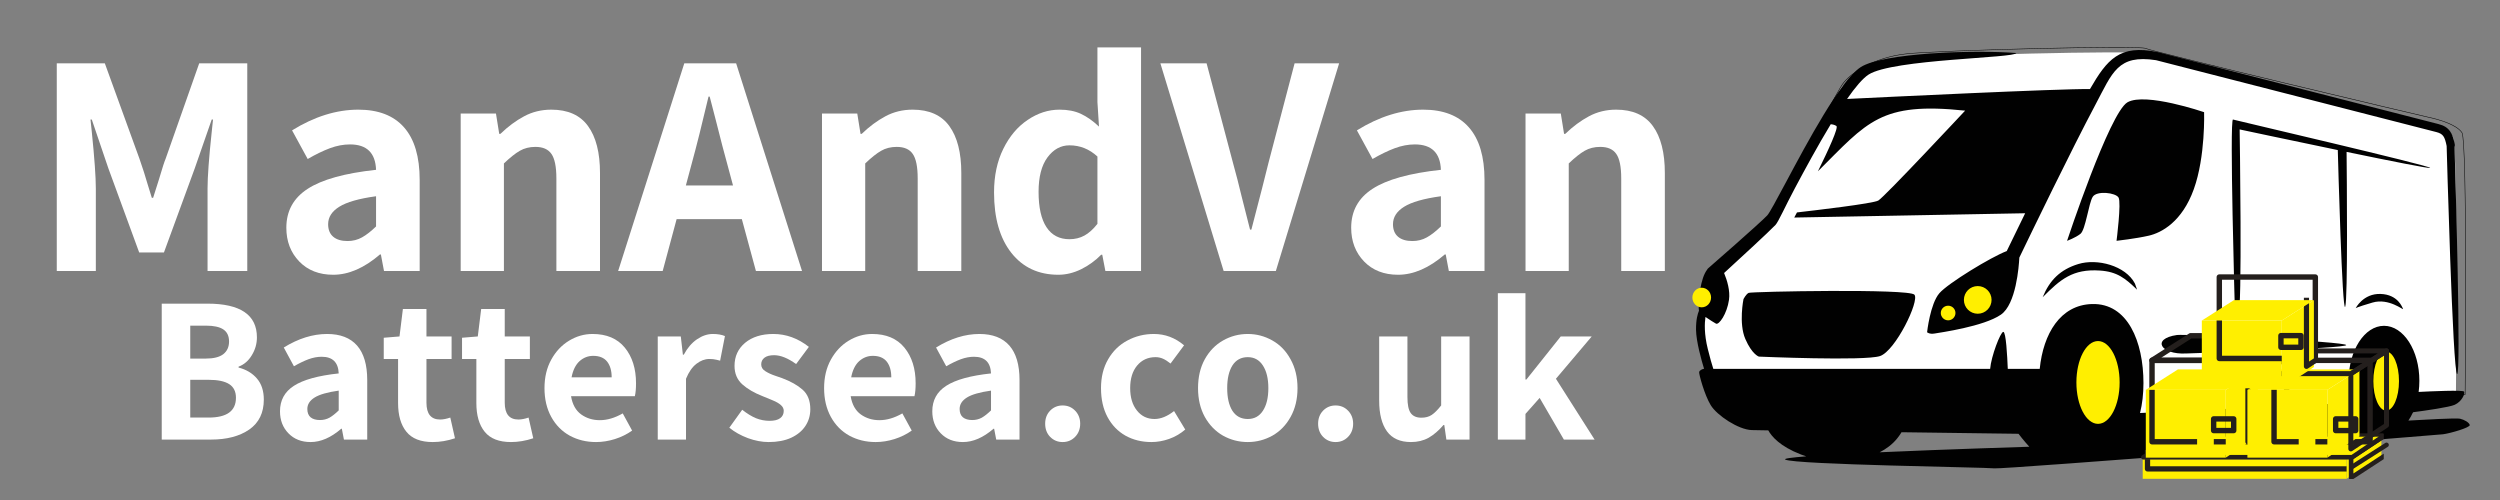 <svg xmlns="http://www.w3.org/2000/svg" xmlns:xlink="http://www.w3.org/1999/xlink" width="400" viewBox="0 0 300 60" height="80" preserveAspectRatio="xMidYMid meet"><rect x="0" y="0" width="300" height="60" fill="#808080" stroke="none"/><defs><g></g><clipPath id="636ad83948"><path d="M 203.5 6 L 296.375 6 L 296.375 56.207 L 203.5 56.207 Z M 203.5 6 " clip-rule="nonzero"></path></clipPath><clipPath id="e0878b3e4c"><path d="M 203.012 34 L 288 34 L 288 51 L 203.012 51 Z M 203.012 34 " clip-rule="nonzero"></path></clipPath><clipPath id="eb5e0ec32a"><path d="M 257 55 L 282 55 L 282 57.477 L 257 57.477 Z M 257 55 " clip-rule="nonzero"></path></clipPath><clipPath id="70a12cc2ab"><path d="M 256.801 54 L 282 54 L 282 57.477 L 256.801 57.477 Z M 256.801 54 " clip-rule="nonzero"></path></clipPath><clipPath id="a6023d9f3b"><path d="M 281 52 L 286 52 L 286 57.477 L 281 57.477 Z M 281 52 " clip-rule="nonzero"></path></clipPath><clipPath id="ae7d3ca274"><path d="M 281 52 L 286.051 52 L 286.051 57.477 L 281 57.477 Z M 281 52 " clip-rule="nonzero"></path></clipPath><clipPath id="fab29f5f4a"><path d="M 256.801 52 L 286 52 L 286 56 L 256.801 56 Z M 256.801 52 " clip-rule="nonzero"></path></clipPath><clipPath id="7bb27aeeb7"><path d="M 273 35.727 L 278 35.727 L 278 47 L 273 47 Z M 273 35.727 " clip-rule="nonzero"></path></clipPath><clipPath id="07f15ea925"><path d="M 263 35.727 L 278 35.727 L 278 39 L 263 39 Z M 263 35.727 " clip-rule="nonzero"></path></clipPath><clipPath id="b4e60b9214"><path d="M 256.801 56 L 282 56 L 282 57 L 256.801 57 Z M 256.801 56 " clip-rule="nonzero"></path></clipPath></defs><path fill="#ffffff" d="M 209.461 48.504 L 245.344 50.031 L 249.098 53.316 C 249.098 53.316 286.621 50.383 287.324 50.266 C 288.031 50.148 289.965 48.098 290.488 48.098 C 291.016 48.098 294.711 47.453 294.711 47.453 C 294.711 47.453 294.992 17.41 294.336 16.398 C 293.672 15.395 291.43 14.793 290.312 14.559 C 289.199 14.324 257.559 6.793 256.84 6.41 C 256.113 6.027 232.203 6.625 228.402 7.059 C 224.598 7.484 221.773 9.363 220.883 10.652 C 219.992 11.941 212.336 26.578 212.336 26.578 L 205.418 33.086 C 205.418 33.086 203.836 39.418 204.48 42.879 C 205.125 46.34 209.461 48.504 209.461 48.504 " fill-opacity="1" fill-rule="evenodd"></path><path stroke-linecap="round" transform="matrix(0.021, 0, 0, -0.021, 203.084, 56.207)" fill="none" stroke-linejoin="round" d="M 307.304 371.213 L 2036.602 297.606 L 2217.514 139.284 C 2217.514 139.284 4025.878 280.663 4059.763 286.31 C 4093.837 291.958 4187.023 390.791 4212.249 390.791 C 4237.663 390.791 4415.751 421.853 4415.751 421.853 C 4415.751 421.853 4429.305 1869.711 4397.679 1918.469 C 4365.676 1966.85 4257.618 1995.841 4203.777 2007.137 C 4150.125 2018.432 2625.271 2381.385 2590.632 2399.834 C 2555.617 2418.282 1403.317 2389.48 1220.146 2368.583 C 1036.787 2348.064 900.68 2257.514 857.758 2195.39 C 814.836 2133.266 445.859 1427.88 445.859 1427.88 L 112.462 1114.25 C 112.462 1114.25 36.219 809.091 67.281 642.298 C 98.343 475.505 307.304 371.213 307.304 371.213 Z M 307.304 371.213 " stroke="#000000" stroke-width="2.835" stroke-opacity="1" stroke-miterlimit="10"></path><g clip-path="url(#636ad83948)"><path fill="#010101" d="M 268.188 37.297 C 268.188 37.297 267.523 14.211 267.961 14.344 C 268.406 14.477 291.621 19.883 291.621 20.145 C 291.621 20.27 286.801 19.305 281.59 18.227 C 281.617 20.922 281.754 36.051 281.422 36.812 C 281.066 37.621 280.57 19.309 280.535 18.008 C 274.707 16.801 268.758 15.531 268.758 15.531 C 268.758 15.531 269.105 37.734 268.582 37.82 C 268.055 37.91 268.188 37.297 268.188 37.297 Z M 282.676 36.988 C 282.676 36.988 283.574 35.207 285.664 35.273 C 287.754 35.34 288.277 36.879 288.367 37.078 C 288.453 37.273 286.664 35.727 284.695 36.309 C 282.727 36.887 282.676 36.988 282.676 36.988 Z M 262.316 42.418 C 262.754 42.395 281.551 41.824 281.551 41.41 C 281.551 40.992 262.141 40.066 261.238 40.199 C 258.117 40.652 259.289 42.57 262.316 42.418 Z M 248.047 28.898 C 248.047 28.898 253.145 13.508 255.301 12.273 C 257.457 11.047 264.492 13.461 264.492 13.461 C 264.492 13.461 264.668 18.781 263.258 22.699 C 261.855 26.613 259.391 27.93 257.852 28.281 C 256.312 28.637 253.984 28.898 253.984 28.898 C 253.984 28.898 254.574 24.301 254.227 23.707 C 253.875 23.113 251.605 22.852 251.125 23.621 C 250.641 24.391 250.266 27.578 249.652 28.062 C 249.035 28.547 248.047 28.898 248.047 28.898 Z M 242.223 52.055 C 239.078 52.016 233.676 51.941 228.184 51.867 C 228.055 52.086 227.898 52.312 227.707 52.555 C 227.086 53.348 226.297 53.898 225.559 54.273 C 233.805 53.906 243.516 53.609 243.516 53.609 C 243.516 53.609 242.758 52.773 242.223 52.055 Z M 209.219 35.887 C 209.219 35.887 208.625 38.812 209.441 40.68 C 210.254 42.551 211.066 42.793 211.066 42.793 C 211.066 42.793 223.754 43.344 225.602 42.727 C 227.445 42.109 230.371 36.109 229.73 35.363 C 229.094 34.613 210.145 34.988 209.836 35.145 C 209.527 35.297 209.219 35.887 209.219 35.887 Z M 204.852 32.367 C 204.879 32.301 204.922 32.242 204.98 32.195 C 204.996 32.18 211.086 26.879 212.07 25.848 C 212.336 25.57 213.188 23.977 214.316 21.871 C 216.883 17.062 220.844 9.645 223.281 8.059 C 225.906 6.352 236.844 5.957 241.945 6.363 C 241.945 6.98 227.113 7.078 224.223 8.953 C 223.512 9.418 222.617 10.48 221.648 11.875 C 225.594 11.68 247.211 10.633 250.797 10.688 C 252.848 7.145 254.34 5.301 258.895 6.246 C 258.918 6.25 258.938 6.254 258.957 6.258 L 292.625 14.891 C 293.277 15.059 293.699 15.324 294.004 15.75 C 294.254 16.105 294.406 16.539 294.527 17.105 C 294.543 17.176 294.559 17.246 294.574 17.324 C 294.594 17.426 294.582 17.527 294.543 17.617 C 294.656 21.398 295.34 44.922 294.855 44.883 C 294.328 44.84 293.598 17.52 293.598 17.52 C 293.488 16.973 293.379 16.582 293.195 16.332 C 293.031 16.105 292.785 15.957 292.379 15.852 L 258.723 7.223 C 254.121 6.508 253.492 8.727 251.488 12.492 C 248.504 18.105 243.805 27.828 242.32 30.91 C 242.266 31.992 241.926 36.504 240.109 37.758 C 238.043 39.188 232.766 39.914 232.152 40.023 C 231.535 40.133 231.25 39.871 231.25 39.871 C 231.25 39.871 231.621 36.461 232.723 35.188 C 233.742 34 238.961 30.82 240.809 30.129 C 241.297 29.117 242.078 27.5 243.02 25.59 L 215.309 26.105 C 215.309 26.105 215.43 25.875 215.637 25.492 C 217.805 25.242 224.762 24.43 225.395 24.066 C 226.141 23.641 235.816 13.277 235.816 13.277 C 225.645 12.207 224.129 14.594 218.148 20.559 C 219.449 17.914 220.652 15.285 220.363 15.113 C 220.129 14.969 219.891 14.922 219.688 14.91 C 218.145 17.461 216.59 20.328 215.391 22.578 C 214.227 24.758 213.41 26.625 213.051 27 C 212.242 27.848 208.488 31.297 206.891 32.762 C 207.254 33.629 207.637 34.906 207.48 35.977 C 207.238 37.668 206.273 39.031 205.918 38.836 C 205.727 38.727 205.148 38.383 204.656 38.035 C 204.547 38.777 204.488 40.078 204.934 41.871 C 205.203 42.961 205.426 43.73 205.598 44.266 L 238.816 44.266 C 238.938 42.762 240.051 39.844 240.395 39.824 C 240.719 39.809 240.871 42.715 240.934 44.266 L 244.766 44.266 C 245.191 40.043 247.238 36.594 251.035 36.484 C 255.332 36.355 257.215 41.012 257.215 45.969 C 257.215 47.25 257.078 48.465 256.805 49.562 L 282.195 48.344 C 281.965 47.531 281.836 46.637 281.836 45.691 C 281.836 42.055 283.738 39.098 286.082 39.098 C 288.426 39.098 290.324 42.055 290.324 45.691 C 290.324 46.152 290.297 46.598 290.238 47.031 C 291.723 46.953 295.582 46.781 295.691 46.992 C 295.82 47.258 295.426 48.18 294.566 48.574 C 293.938 48.863 291.059 49.273 289.562 49.469 C 289.398 49.832 289.211 50.164 289.008 50.469 C 290.668 50.371 294.785 50.141 295.207 50.246 C 295.734 50.375 296.281 50.684 296.371 50.996 C 296.457 51.301 294.02 52.004 293.16 52.113 C 292.305 52.223 240.352 56.336 239.336 56.203 C 238.328 56.074 215.328 55.766 214.234 55.148 C 214.016 55.027 215.012 54.898 216.746 54.762 C 216.531 54.691 216.316 54.617 216.102 54.535 C 213.594 53.562 212.59 52.367 212.195 51.645 C 211.117 51.625 210.41 51.613 210.207 51.609 C 208.625 51.566 206.031 49.852 205.285 48.617 C 204.535 47.391 203.875 44.926 203.898 44.664 C 203.922 44.398 204.402 44.266 204.402 44.266 L 204.492 44.266 C 204.188 43.281 203.543 41.008 203.523 39.562 C 203.512 38.344 203.723 37.637 203.879 37.285 C 203.766 36.879 203.887 34.164 204.602 32.766 C 204.68 32.609 204.766 32.48 204.852 32.367 Z M 245.121 35.668 C 245.957 33.617 247.234 32.348 249.395 31.684 C 251.664 30.988 255.07 31.875 256.191 34.027 L 256.449 34.762 C 255.035 33.398 254.062 32.602 251.98 32.465 C 248.734 32.246 247.238 33.527 245.121 35.668 " fill-opacity="1" fill-rule="evenodd"></path></g><g clip-path="url(#e0878b3e4c)"><path fill="#ffef00" d="M 251.762 40.926 C 253.195 40.926 254.355 43.148 254.355 45.891 C 254.355 48.637 253.195 50.863 251.762 50.863 C 250.328 50.863 249.168 48.637 249.168 45.891 C 249.168 43.148 250.328 40.926 251.762 40.926 Z M 237.328 34.328 C 238.246 34.328 238.988 35.07 238.988 35.988 C 238.988 36.906 238.246 37.648 237.328 37.648 C 236.41 37.648 235.668 36.906 235.668 35.988 C 235.668 35.07 236.41 34.328 237.328 34.328 Z M 233.777 36.684 C 234.262 36.684 234.656 37.074 234.656 37.559 C 234.656 38.043 234.262 38.441 233.777 38.441 C 233.293 38.441 232.895 38.043 232.895 37.559 C 232.895 37.074 233.293 36.684 233.777 36.684 Z M 204.203 34.527 C 204.828 34.527 205.328 35.055 205.328 35.703 C 205.328 36.352 204.828 36.879 204.203 36.879 C 203.586 36.879 203.086 36.352 203.086 35.703 C 203.086 35.055 203.586 34.527 204.203 34.527 Z M 286.34 42.191 C 287.188 42.191 287.879 43.777 287.879 45.734 C 287.879 47.688 287.188 49.273 286.34 49.273 C 285.488 49.273 284.801 47.688 284.801 45.734 C 284.801 43.777 285.488 42.191 286.34 42.191 " fill-opacity="1" fill-rule="evenodd"></path></g><g clip-path="url(#eb5e0ec32a)"><path fill="#ffef00" d="M 281.594 57.457 L 257.125 57.457 L 257.125 55.094 L 281.594 55.094 L 281.594 57.457 " fill-opacity="1" fill-rule="nonzero"></path></g><g clip-path="url(#70a12cc2ab)"><path stroke-linecap="round" transform="matrix(0.002, 0, 0, -0.002, 253.782, 64.407)" fill="none" stroke-linejoin="round" d="M 16299.663 4070.945 L 1958.979 4070.945 L 1958.979 5458.31 L 16299.663 5458.31 Z M 16299.663 4070.945 " stroke="#241f1d" stroke-width="316.454" stroke-opacity="1" stroke-miterlimit="10"></path></g><g clip-path="url(#a6023d9f3b)"><path fill="#ffef00" d="M 285.766 54.738 L 281.594 57.457 L 281.594 55.094 L 285.766 52.375 L 285.766 54.738 " fill-opacity="1" fill-rule="nonzero"></path></g><g clip-path="url(#ae7d3ca274)"><path stroke-linecap="round" transform="matrix(0.002, 0, 0, -0.002, 253.782, 64.407)" fill="none" stroke-linejoin="round" d="M 16299.218 4927.955 L 14174.882 3540.267 L 14174.882 4746.779 L 16299.218 6132.476 Z M 16299.218 4927.955 " stroke="#241f1d" stroke-width="275.209" stroke-opacity="1" stroke-miterlimit="10"></path></g><path fill="#ffef00" d="M 257.125 55.094 L 261.59 52.375 L 285.613 52.375 L 281.594 55.094 L 257.125 55.094 " fill-opacity="1" fill-rule="nonzero"></path><g clip-path="url(#fab29f5f4a)"><path stroke-linecap="round" transform="matrix(0.002, 0, 0, -0.002, 253.782, 64.407)" fill="none" stroke-linejoin="round" d="M 1711.601 4769.04 L 3997.921 6161.235 L 16299.645 6161.235 L 14241.357 4769.04 Z M 1711.601 4769.04 " stroke="#241f1d" stroke-width="276.502" stroke-opacity="1" stroke-miterlimit="10"></path></g><path fill="#ffef00" d="M 267.09 54.918 L 257.496 54.918 L 257.496 46.785 L 267.09 46.785 L 267.09 54.918 " fill-opacity="1" fill-rule="nonzero"></path><path stroke-linecap="round" transform="matrix(0.002, 0, 0, -0.002, 253.782, 64.407)" fill="none" stroke-linejoin="round" d="M 7991.83 5698.697 L 2230.229 5698.697 L 2230.229 10582.92 L 7991.83 10582.92 Z M 7991.83 5698.697 " stroke="#241f1d" stroke-width="324.284" stroke-opacity="1" stroke-miterlimit="10"></path><path fill="#ffef00" d="M 270.945 52.367 L 267.09 54.918 L 267.09 46.785 L 270.945 44.328 L 270.945 52.367 " fill-opacity="1" fill-rule="nonzero"></path><path stroke-linecap="round" transform="matrix(0.002, 0, 0, -0.002, 253.782, 64.407)" fill="none" stroke-linejoin="round" d="M 10307.261 7230.588 L 7991.83 5698.697 L 7991.83 10582.92 L 10307.261 12058.509 Z M 10307.261 7230.588 " stroke="#241f1d" stroke-width="324.284" stroke-opacity="1" stroke-miterlimit="10"></path><path fill="#ffef00" d="M 267.09 46.785 L 257.496 46.785 L 261.352 44.328 L 270.945 44.328 L 267.09 46.785 " fill-opacity="1" fill-rule="nonzero"></path><path stroke-linecap="round" transform="matrix(0.002, 0, 0, -0.002, 253.782, 64.407)" fill="none" stroke-linejoin="round" d="M 7991.83 10582.92 L 2230.229 10582.92 L 4545.66 12058.509 L 10307.261 12058.509 Z M 7991.83 10582.92 " stroke="#241f1d" stroke-width="324.284" stroke-opacity="1" stroke-miterlimit="10"></path><path fill="#ffef00" d="M 265.656 53.801 L 263.652 53.801 L 263.652 52.637 L 265.656 52.637 L 265.656 53.801 " fill-opacity="1" fill-rule="nonzero"></path><path stroke-linecap="round" transform="matrix(0.002, 0, 0, -0.002, 253.782, 64.407)" fill="none" stroke-linejoin="round" d="M 7130.874 6369.632 L 5927.412 6369.632 L 5927.412 7068.719 L 7130.874 7068.719 Z M 7130.874 6369.632 " stroke="#241f1d" stroke-width="324.284" stroke-opacity="1" stroke-miterlimit="10"></path><path fill="#ffef00" d="M 279.281 54.918 L 269.688 54.918 L 269.688 46.785 L 279.281 46.785 L 279.281 54.918 " fill-opacity="1" fill-rule="nonzero"></path><path stroke-linecap="round" transform="matrix(0.002, 0, 0, -0.002, 253.782, 64.407)" fill="none" stroke-linejoin="round" d="M 15313.473 5698.697 L 9551.872 5698.697 L 9551.872 10582.92 L 15313.473 10582.92 Z M 15313.473 5698.697 " stroke="#241f1d" stroke-width="324.284" stroke-opacity="1" stroke-miterlimit="10"></path><path fill="#ffef00" d="M 283.133 52.367 L 279.281 54.918 L 279.281 46.785 L 283.133 44.328 L 283.133 52.367 " fill-opacity="1" fill-rule="nonzero"></path><path stroke-linecap="round" transform="matrix(0.002, 0, 0, -0.002, 253.782, 64.407)" fill="none" stroke-linejoin="round" d="M 16299.757 6686.321 L 14158.615 5269.739 L 14158.615 9786.313 L 16299.757 11148.661 Z M 16299.757 6686.321 " stroke="#241f1d" stroke-width="299.863" stroke-opacity="1" stroke-miterlimit="10"></path><path fill="#ffef00" d="M 279.281 46.785 L 269.688 46.785 L 273.543 44.328 L 283.133 44.328 L 279.281 46.785 " fill-opacity="1" fill-rule="nonzero"></path><path stroke-linecap="round" transform="matrix(0.002, 0, 0, -0.002, 253.782, 64.407)" fill="none" stroke-linejoin="round" d="M 14158.615 9786.313 L 8832.875 9786.313 L 10974.018 11148.661 L 16299.757 11148.661 Z M 14158.615 9786.313 " stroke="#241f1d" stroke-width="299.863" stroke-opacity="1" stroke-miterlimit="10"></path><path fill="#ffef00" d="M 277.844 53.801 L 275.844 53.801 L 275.844 52.637 L 277.844 52.637 L 277.844 53.801 " fill-opacity="1" fill-rule="nonzero"></path><path stroke-linecap="round" transform="matrix(0.002, 0, 0, -0.002, 253.782, 64.407)" fill="none" stroke-linejoin="round" d="M 14450.172 6369.632 L 13249.056 6369.632 L 13249.056 7068.719 L 14450.172 7068.719 Z M 14450.172 6369.632 " stroke="#241f1d" stroke-width="324.284" stroke-opacity="1" stroke-miterlimit="10"></path><path fill="#ffef00" d="M 273.812 46.598 L 264.219 46.598 L 264.219 38.465 L 273.812 38.465 L 273.812 46.598 " fill-opacity="1" fill-rule="nonzero"></path><path stroke-linecap="round" transform="matrix(0.002, 0, 0, -0.002, 253.782, 64.407)" fill="none" stroke-linejoin="round" d="M 12029.173 10695.525 L 6267.572 10695.525 L 6267.572 15579.749 L 12029.173 15579.749 Z M 12029.173 10695.525 " stroke="#241f1d" stroke-width="324.284" stroke-opacity="1" stroke-miterlimit="10"></path><path fill="#ffef00" d="M 277.668 44.047 L 273.812 46.598 L 273.812 38.465 L 277.668 36.012 L 277.668 44.047 " fill-opacity="1" fill-rule="nonzero"></path><g clip-path="url(#7bb27aeeb7)"><path stroke-linecap="round" transform="matrix(0.002, 0, 0, -0.002, 253.782, 64.407)" fill="none" stroke-linejoin="round" d="M 13709.839 11686.339 L 11496.868 10222.235 L 11496.868 14890.326 L 13709.839 16300.619 Z M 13709.839 11686.339 " stroke="#241f1d" stroke-width="309.945" stroke-opacity="1" stroke-miterlimit="10"></path></g><path fill="#ffef00" d="M 273.812 38.465 L 264.219 38.465 L 268.074 36.012 L 277.668 36.012 L 273.812 38.465 " fill-opacity="1" fill-rule="nonzero"></path><g clip-path="url(#07f15ea925)"><path stroke-linecap="round" transform="matrix(0.002, 0, 0, -0.002, 253.782, 64.407)" fill="none" stroke-linejoin="round" d="M 11496.868 14890.326 L 5990.224 14890.326 L 8203.196 16300.619 L 13709.839 16300.619 Z M 11496.868 14890.326 " stroke="#241f1d" stroke-width="309.945" stroke-opacity="1" stroke-miterlimit="10"></path></g><path fill="#ffef00" d="M 272.379 45.48 L 270.375 45.48 L 270.375 44.316 L 272.379 44.316 L 272.379 45.48 " fill-opacity="1" fill-rule="nonzero"></path><path stroke-linecap="round" transform="matrix(0.002, 0, 0, -0.002, 253.782, 64.407)" fill="none" stroke-linejoin="round" d="M 11168.217 11366.461 L 9964.756 11366.461 L 9964.756 12065.547 L 11168.217 12065.547 Z M 11168.217 11366.461 " stroke="#241f1d" stroke-width="324.284" stroke-opacity="1" stroke-miterlimit="10"></path><g clip-path="url(#b4e60b9214)"><path stroke-linecap="round" transform="matrix(0.002, 0, 0, -0.002, 253.782, 64.407)" fill="none" stroke-linejoin="round" d="M 2028.201 4787.52 L 16299.766 4787.52 " stroke="#241f1d" stroke-width="317.992" stroke-opacity="1" stroke-miterlimit="10"></path></g><path stroke-linecap="round" transform="matrix(0.002, 0, 0, -0.002, 253.782, 64.407)" fill="none" stroke-linejoin="round" d="M 14244.785 4196.666 L 16300.97 5509.507 " stroke="#241f1d" stroke-width="276.237" stroke-opacity="1" stroke-miterlimit="10"></path><g fill="#ffffff" fill-opacity="1"><g transform="translate(3.797, 32.518)"><g><path d="M 3.016 -24.922 L 8.781 -24.922 L 12.938 -13.469 C 13.32 -12.375 13.656 -11.332 13.938 -10.344 L 14.422 -8.781 L 14.578 -8.781 L 15.266 -10.953 C 15.672 -12.328 15.941 -13.164 16.078 -13.469 L 20.109 -24.922 L 25.875 -24.922 L 25.875 0 L 21.109 0 L 21.109 -9.891 C 21.109 -11.285 21.273 -13.551 21.609 -16.688 L 21.766 -18.172 L 21.609 -18.172 L 19.578 -12.328 L 15.875 -2.219 L 12.906 -2.219 L 9.203 -12.328 L 7.219 -18.172 L 7.062 -18.172 L 7.219 -16.688 C 7.539 -13.551 7.703 -11.285 7.703 -9.891 L 7.703 0 L 3.016 0 Z M 3.016 -24.922 "></path></g></g></g><g fill="#ffffff" fill-opacity="1"><g transform="translate(32.689, 32.518)"><g><path d="M 7.297 0.453 C 5.609 0.453 4.25 -0.078 3.219 -1.141 C 2.188 -2.211 1.672 -3.562 1.672 -5.188 C 1.672 -7.195 2.523 -8.754 4.234 -9.859 C 5.941 -10.973 8.676 -11.734 12.438 -12.141 C 12.363 -14.172 11.32 -15.188 9.312 -15.188 C 8.52 -15.188 7.719 -15.035 6.906 -14.734 C 6.094 -14.43 5.203 -14 4.234 -13.438 L 2.359 -16.875 C 5.035 -18.531 7.688 -19.359 10.312 -19.359 C 12.727 -19.359 14.555 -18.648 15.797 -17.234 C 17.047 -15.816 17.672 -13.711 17.672 -10.922 L 17.672 0 L 13.391 0 L 13.016 -1.984 L 12.906 -1.984 C 11.02 -0.359 9.148 0.453 7.297 0.453 Z M 9.016 -3.594 C 9.648 -3.594 10.227 -3.738 10.75 -4.031 C 11.27 -4.32 11.832 -4.758 12.438 -5.344 L 12.438 -8.969 C 10.383 -8.688 8.91 -8.266 8.016 -7.703 C 7.129 -7.148 6.688 -6.453 6.688 -5.609 C 6.688 -4.953 6.891 -4.453 7.297 -4.109 C 7.703 -3.766 8.273 -3.594 9.016 -3.594 Z M 9.016 -3.594 "></path></g></g></g><g fill="#ffffff" fill-opacity="1"><g transform="translate(52.688, 32.518)"><g><path d="M 2.594 -18.891 L 6.828 -18.891 L 7.219 -16.453 L 7.359 -16.453 C 8.273 -17.336 9.223 -18.039 10.203 -18.562 C 11.191 -19.094 12.281 -19.359 13.469 -19.359 C 15.457 -19.359 16.926 -18.703 17.875 -17.391 C 18.832 -16.078 19.312 -14.195 19.312 -11.75 L 19.312 0 L 14.078 0 L 14.078 -11.109 C 14.078 -12.504 13.879 -13.484 13.484 -14.047 C 13.098 -14.609 12.457 -14.891 11.562 -14.891 C 10.852 -14.891 10.227 -14.734 9.688 -14.422 C 9.156 -14.117 8.52 -13.613 7.781 -12.906 L 7.781 0 L 2.594 0 Z M 2.594 -18.891 "></path></g></g></g><g fill="#ffffff" fill-opacity="1"><g transform="translate(74.366, 32.518)"><g><path d="M 14.656 -6.219 L 6.828 -6.219 L 5.156 0 L -0.188 0 L 7.75 -24.922 L 13.969 -24.922 L 21.875 0 L 16.344 0 Z M 13.594 -10.266 L 12.906 -12.828 C 12.594 -13.941 12.133 -15.695 11.531 -18.094 L 10.797 -20.922 L 10.656 -20.922 C 9.883 -17.641 9.207 -14.941 8.625 -12.828 L 7.938 -10.266 Z M 13.594 -10.266 "></path></g></g></g><g fill="#ffffff" fill-opacity="1"><g transform="translate(96.045, 32.518)"><g><path d="M 2.594 -18.891 L 6.828 -18.891 L 7.219 -16.453 L 7.359 -16.453 C 8.273 -17.336 9.223 -18.039 10.203 -18.562 C 11.191 -19.094 12.281 -19.359 13.469 -19.359 C 15.457 -19.359 16.926 -18.703 17.875 -17.391 C 18.832 -16.078 19.312 -14.195 19.312 -11.75 L 19.312 0 L 14.078 0 L 14.078 -11.109 C 14.078 -12.504 13.879 -13.484 13.484 -14.047 C 13.098 -14.609 12.457 -14.891 11.562 -14.891 C 10.852 -14.891 10.227 -14.734 9.688 -14.422 C 9.156 -14.117 8.52 -13.613 7.781 -12.906 L 7.781 0 L 2.594 0 Z M 2.594 -18.891 "></path></g></g></g><g fill="#ffffff" fill-opacity="1"><g transform="translate(117.723, 32.518)"><g><path d="M 9.281 0.453 C 6.906 0.453 5.023 -0.422 3.641 -2.172 C 2.254 -3.93 1.562 -6.348 1.562 -9.422 C 1.562 -11.41 1.93 -13.156 2.672 -14.656 C 3.41 -16.156 4.383 -17.312 5.594 -18.125 C 6.801 -18.945 8.078 -19.359 9.422 -19.359 C 10.422 -19.359 11.273 -19.191 11.984 -18.859 C 12.703 -18.523 13.426 -18.016 14.156 -17.328 L 13.969 -20.266 L 13.969 -26.828 L 19.203 -26.828 L 19.203 0 L 14.922 0 L 14.547 -1.953 L 14.422 -1.953 C 13.711 -1.234 12.906 -0.648 12 -0.203 C 11.102 0.234 10.195 0.453 9.281 0.453 Z M 10.609 -3.812 C 11.273 -3.812 11.875 -3.957 12.406 -4.25 C 12.938 -4.539 13.457 -5.008 13.969 -5.656 L 13.969 -13.734 C 13 -14.629 11.879 -15.078 10.609 -15.078 C 9.566 -15.078 8.688 -14.594 7.969 -13.625 C 7.258 -12.656 6.906 -11.281 6.906 -9.5 C 6.906 -7.625 7.223 -6.207 7.859 -5.25 C 8.492 -4.289 9.41 -3.812 10.609 -3.812 Z M 10.609 -3.812 "></path></g></g></g><g fill="#ffffff" fill-opacity="1"><g transform="translate(139.478, 32.518)"><g><path d="M -0.234 -24.922 L 5.312 -24.922 L 8.469 -13.016 C 8.852 -11.641 9.195 -10.305 9.5 -9.016 C 10.312 -5.805 10.656 -4.457 10.531 -4.969 L 10.688 -4.969 C 10.812 -5.426 11.242 -7.094 11.984 -9.969 L 12.75 -13.016 L 15.875 -24.922 L 21.219 -24.922 L 13.625 0 L 7.359 0 Z M -0.234 -24.922 "></path></g></g></g><g fill="#ffffff" fill-opacity="1"><g transform="translate(160.47, 32.518)"><g><path d="M 7.297 0.453 C 5.609 0.453 4.25 -0.078 3.219 -1.141 C 2.188 -2.211 1.672 -3.562 1.672 -5.188 C 1.672 -7.195 2.523 -8.754 4.234 -9.859 C 5.941 -10.973 8.676 -11.734 12.438 -12.141 C 12.363 -14.172 11.32 -15.188 9.312 -15.188 C 8.52 -15.188 7.719 -15.035 6.906 -14.734 C 6.094 -14.43 5.203 -14 4.234 -13.438 L 2.359 -16.875 C 5.035 -18.531 7.688 -19.359 10.312 -19.359 C 12.727 -19.359 14.555 -18.648 15.797 -17.234 C 17.047 -15.816 17.672 -13.711 17.672 -10.922 L 17.672 0 L 13.391 0 L 13.016 -1.984 L 12.906 -1.984 C 11.02 -0.359 9.148 0.453 7.297 0.453 Z M 9.016 -3.594 C 9.648 -3.594 10.227 -3.738 10.75 -4.031 C 11.27 -4.32 11.832 -4.758 12.438 -5.344 L 12.438 -8.969 C 10.383 -8.688 8.91 -8.266 8.016 -7.703 C 7.129 -7.148 6.688 -6.453 6.688 -5.609 C 6.688 -4.953 6.891 -4.453 7.297 -4.109 C 7.703 -3.766 8.273 -3.594 9.016 -3.594 Z M 9.016 -3.594 "></path></g></g></g><g fill="#ffffff" fill-opacity="1"><g transform="translate(180.469, 32.518)"><g><path d="M 2.594 -18.891 L 6.828 -18.891 L 7.219 -16.453 L 7.359 -16.453 C 8.273 -17.336 9.223 -18.039 10.203 -18.562 C 11.191 -19.094 12.281 -19.359 13.469 -19.359 C 15.457 -19.359 16.926 -18.703 17.875 -17.391 C 18.832 -16.078 19.312 -14.195 19.312 -11.75 L 19.312 0 L 14.078 0 L 14.078 -11.109 C 14.078 -12.504 13.879 -13.484 13.484 -14.047 C 13.098 -14.609 12.457 -14.891 11.562 -14.891 C 10.852 -14.891 10.227 -14.734 9.688 -14.422 C 9.156 -14.117 8.52 -13.613 7.781 -12.906 L 7.781 0 L 2.594 0 Z M 2.594 -18.891 "></path></g></g></g><g fill="#ffffff" fill-opacity="1"><g transform="translate(17.439, 52.749)"><g><path d="M 1.969 -16.312 L 7.453 -16.312 C 11.41 -16.312 13.391 -14.961 13.391 -12.266 C 13.391 -11.504 13.188 -10.789 12.781 -10.125 C 12.383 -9.457 11.852 -9 11.188 -8.75 L 11.188 -8.641 C 12.102 -8.41 12.836 -7.973 13.391 -7.328 C 13.941 -6.691 14.219 -5.848 14.219 -4.797 C 14.219 -3.211 13.633 -2.016 12.469 -1.203 C 11.301 -0.398 9.773 0 7.891 0 L 1.969 0 Z M 7.25 -9.719 C 8.195 -9.719 8.898 -9.895 9.359 -10.25 C 9.816 -10.613 10.047 -11.117 10.047 -11.766 C 10.047 -12.43 9.816 -12.914 9.359 -13.219 C 8.91 -13.52 8.211 -13.672 7.266 -13.672 L 5.391 -13.672 L 5.391 -9.719 Z M 7.594 -2.641 C 9.781 -2.641 10.875 -3.43 10.875 -5.016 C 10.875 -5.766 10.602 -6.312 10.062 -6.656 C 9.52 -7 8.695 -7.172 7.594 -7.172 L 5.391 -7.172 L 5.391 -2.641 Z M 7.594 -2.641 "></path></g></g></g><g fill="#ffffff" fill-opacity="1"><g transform="translate(32.505, 52.749)"><g><path d="M 4.766 0.297 C 3.672 0.297 2.785 -0.051 2.109 -0.75 C 1.43 -1.445 1.094 -2.328 1.094 -3.391 C 1.094 -4.711 1.648 -5.734 2.766 -6.453 C 3.891 -7.18 5.68 -7.676 8.141 -7.938 C 8.086 -9.27 7.406 -9.938 6.094 -9.938 C 5.582 -9.938 5.055 -9.836 4.516 -9.641 C 3.984 -9.441 3.398 -9.16 2.766 -8.797 L 1.547 -11.047 C 3.297 -12.129 5.031 -12.672 6.75 -12.672 C 8.332 -12.672 9.531 -12.207 10.344 -11.281 C 11.156 -10.352 11.562 -8.973 11.562 -7.141 L 11.562 0 L 8.766 0 L 8.516 -1.297 L 8.438 -1.297 C 7.207 -0.234 5.984 0.297 4.766 0.297 Z M 5.891 -2.344 C 6.305 -2.344 6.688 -2.438 7.031 -2.625 C 7.375 -2.82 7.742 -3.113 8.141 -3.5 L 8.141 -5.875 C 6.797 -5.688 5.832 -5.41 5.25 -5.047 C 4.664 -4.68 4.375 -4.223 4.375 -3.672 C 4.375 -3.234 4.504 -2.898 4.766 -2.672 C 5.035 -2.453 5.41 -2.344 5.891 -2.344 Z M 5.891 -2.344 "></path></g></g></g><g fill="#ffffff" fill-opacity="1"><g transform="translate(45.597, 52.749)"><g><path d="M 6.328 0.297 C 4.891 0.297 3.836 -0.113 3.172 -0.938 C 2.504 -1.758 2.172 -2.91 2.172 -4.391 L 2.172 -9.672 L 0.453 -9.672 L 0.453 -12.219 L 2.344 -12.375 L 2.75 -15.672 L 5.578 -15.672 L 5.578 -12.375 L 8.594 -12.375 L 8.594 -9.672 L 5.578 -9.672 L 5.578 -4.422 C 5.578 -3.078 6.125 -2.406 7.219 -2.406 C 7.57 -2.406 7.977 -2.484 8.438 -2.641 L 9 -0.156 C 8.094 0.145 7.203 0.297 6.328 0.297 Z M 6.328 0.297 "></path></g></g></g><g fill="#ffffff" fill-opacity="1"><g transform="translate(54.991, 52.749)"><g><path d="M 6.328 0.297 C 4.891 0.297 3.836 -0.113 3.172 -0.938 C 2.504 -1.758 2.172 -2.91 2.172 -4.391 L 2.172 -9.672 L 0.453 -9.672 L 0.453 -12.219 L 2.344 -12.375 L 2.75 -15.672 L 5.578 -15.672 L 5.578 -12.375 L 8.594 -12.375 L 8.594 -9.672 L 5.578 -9.672 L 5.578 -4.422 C 5.578 -3.078 6.125 -2.406 7.219 -2.406 C 7.57 -2.406 7.977 -2.484 8.438 -2.641 L 9 -0.156 C 8.094 0.145 7.203 0.297 6.328 0.297 Z M 6.328 0.297 "></path></g></g></g><g fill="#ffffff" fill-opacity="1"><g transform="translate(64.385, 52.749)"><g><path d="M 11.938 -6.75 C 11.938 -6.113 11.891 -5.598 11.797 -5.203 L 4.141 -5.203 C 4.305 -4.211 4.711 -3.484 5.359 -3.016 C 6.004 -2.555 6.75 -2.328 7.594 -2.328 C 8.477 -2.328 9.395 -2.598 10.344 -3.141 L 11.469 -1.078 C 10.852 -0.641 10.164 -0.301 9.406 -0.062 C 8.645 0.176 7.891 0.297 7.141 0.297 C 5.973 0.297 4.922 0.039 3.984 -0.469 C 3.047 -0.988 2.305 -1.738 1.766 -2.719 C 1.223 -3.707 0.953 -4.859 0.953 -6.172 C 0.953 -7.473 1.223 -8.613 1.766 -9.594 C 2.305 -10.57 3.016 -11.328 3.891 -11.859 C 4.773 -12.398 5.719 -12.672 6.719 -12.672 C 8.406 -12.672 9.695 -12.125 10.594 -11.031 C 11.488 -9.938 11.938 -8.508 11.938 -6.75 Z M 9.016 -7.469 C 9.016 -8.27 8.832 -8.898 8.469 -9.359 C 8.102 -9.816 7.547 -10.047 6.797 -10.047 C 6.18 -10.047 5.633 -9.832 5.156 -9.406 C 4.688 -8.977 4.367 -8.332 4.203 -7.469 Z M 9.016 -7.469 "></path></g></g></g><g fill="#ffffff" fill-opacity="1"><g transform="translate(77.227, 52.749)"><g><path d="M 1.703 -12.375 L 4.469 -12.375 L 4.719 -10.188 L 4.828 -10.188 C 5.254 -10.988 5.781 -11.602 6.406 -12.031 C 7.031 -12.457 7.664 -12.672 8.312 -12.672 C 8.895 -12.672 9.379 -12.586 9.766 -12.422 L 9.188 -9.469 C 9.145 -9.488 9 -9.523 8.75 -9.578 C 8.5 -9.641 8.211 -9.672 7.891 -9.672 C 7.359 -9.672 6.844 -9.477 6.344 -9.094 C 5.844 -8.707 5.426 -8.109 5.094 -7.297 L 5.094 0 L 1.703 0 Z M 1.703 -12.375 "></path></g></g></g><g fill="#ffffff" fill-opacity="1"><g transform="translate(86.971, 52.749)"><g><path d="M 5.266 0.297 C 4.473 0.297 3.645 0.141 2.781 -0.172 C 1.926 -0.492 1.18 -0.91 0.547 -1.422 L 2.094 -3.578 C 2.676 -3.117 3.227 -2.781 3.75 -2.562 C 4.281 -2.352 4.82 -2.25 5.375 -2.25 C 5.938 -2.25 6.359 -2.352 6.641 -2.562 C 6.93 -2.77 7.078 -3.066 7.078 -3.453 C 7.078 -3.711 6.961 -3.941 6.734 -4.141 C 6.504 -4.348 6.18 -4.535 5.766 -4.703 C 5.348 -4.879 4.93 -5.051 4.516 -5.219 C 3.535 -5.602 2.734 -6.07 2.109 -6.625 C 1.484 -7.188 1.172 -7.926 1.172 -8.844 C 1.172 -9.977 1.594 -10.898 2.438 -11.609 C 3.289 -12.316 4.422 -12.672 5.828 -12.672 C 7.359 -12.672 8.781 -12.156 10.094 -11.125 L 8.562 -9.062 C 7.582 -9.77 6.703 -10.125 5.922 -10.125 C 5.398 -10.125 5.008 -10.02 4.75 -9.812 C 4.5 -9.613 4.375 -9.348 4.375 -9.016 C 4.375 -8.68 4.539 -8.41 4.875 -8.203 C 5.207 -7.992 5.586 -7.816 6.016 -7.672 C 6.453 -7.523 6.738 -7.426 6.875 -7.375 C 7.914 -6.988 8.738 -6.523 9.344 -5.984 C 9.957 -5.441 10.266 -4.66 10.266 -3.641 C 10.266 -2.891 10.066 -2.219 9.672 -1.625 C 9.285 -1.039 8.719 -0.57 7.969 -0.219 C 7.219 0.125 6.316 0.297 5.266 0.297 Z M 5.266 0.297 "></path></g></g></g><g fill="#ffffff" fill-opacity="1"><g transform="translate(97.939, 52.749)"><g><path d="M 11.938 -6.75 C 11.938 -6.113 11.891 -5.598 11.797 -5.203 L 4.141 -5.203 C 4.305 -4.211 4.711 -3.484 5.359 -3.016 C 6.004 -2.555 6.75 -2.328 7.594 -2.328 C 8.477 -2.328 9.395 -2.598 10.344 -3.141 L 11.469 -1.078 C 10.852 -0.641 10.164 -0.301 9.406 -0.062 C 8.645 0.176 7.891 0.297 7.141 0.297 C 5.973 0.297 4.922 0.039 3.984 -0.469 C 3.047 -0.988 2.305 -1.738 1.766 -2.719 C 1.223 -3.707 0.953 -4.859 0.953 -6.172 C 0.953 -7.473 1.223 -8.613 1.766 -9.594 C 2.305 -10.57 3.016 -11.328 3.891 -11.859 C 4.773 -12.398 5.719 -12.672 6.719 -12.672 C 8.406 -12.672 9.695 -12.125 10.594 -11.031 C 11.488 -9.938 11.938 -8.508 11.938 -6.75 Z M 9.016 -7.469 C 9.016 -8.27 8.832 -8.898 8.469 -9.359 C 8.102 -9.816 7.547 -10.047 6.797 -10.047 C 6.18 -10.047 5.633 -9.832 5.156 -9.406 C 4.688 -8.977 4.367 -8.332 4.203 -7.469 Z M 9.016 -7.469 "></path></g></g></g><g fill="#ffffff" fill-opacity="1"><g transform="translate(110.781, 52.749)"><g><path d="M 4.766 0.297 C 3.672 0.297 2.785 -0.051 2.109 -0.75 C 1.43 -1.445 1.094 -2.328 1.094 -3.391 C 1.094 -4.711 1.648 -5.734 2.766 -6.453 C 3.891 -7.18 5.68 -7.676 8.141 -7.938 C 8.086 -9.27 7.406 -9.938 6.094 -9.938 C 5.582 -9.938 5.055 -9.836 4.516 -9.641 C 3.984 -9.441 3.398 -9.16 2.766 -8.797 L 1.547 -11.047 C 3.297 -12.129 5.031 -12.672 6.75 -12.672 C 8.332 -12.672 9.531 -12.207 10.344 -11.281 C 11.156 -10.352 11.562 -8.973 11.562 -7.141 L 11.562 0 L 8.766 0 L 8.516 -1.297 L 8.438 -1.297 C 7.207 -0.234 5.984 0.297 4.766 0.297 Z M 5.891 -2.344 C 6.305 -2.344 6.688 -2.438 7.031 -2.625 C 7.375 -2.82 7.742 -3.113 8.141 -3.5 L 8.141 -5.875 C 6.797 -5.688 5.832 -5.41 5.25 -5.047 C 4.664 -4.68 4.375 -4.223 4.375 -3.672 C 4.375 -3.234 4.504 -2.898 4.766 -2.672 C 5.035 -2.453 5.41 -2.344 5.891 -2.344 Z M 5.891 -2.344 "></path></g></g></g><g fill="#ffffff" fill-opacity="1"><g transform="translate(123.873, 52.749)"><g><path d="M 3.641 0.297 C 3.047 0.297 2.547 0.086 2.141 -0.328 C 1.742 -0.742 1.547 -1.27 1.547 -1.906 C 1.547 -2.531 1.742 -3.051 2.141 -3.469 C 2.547 -3.883 3.047 -4.094 3.641 -4.094 C 4.242 -4.094 4.742 -3.883 5.141 -3.469 C 5.547 -3.051 5.75 -2.531 5.75 -1.906 C 5.75 -1.27 5.547 -0.742 5.141 -0.328 C 4.742 0.086 4.242 0.297 3.641 0.297 Z M 3.641 0.297 "></path></g></g></g><g fill="#ffffff" fill-opacity="1"><g transform="translate(131.168, 52.749)"><g><path d="M 7 0.297 C 5.844 0.297 4.805 0.039 3.891 -0.469 C 2.973 -0.988 2.254 -1.734 1.734 -2.703 C 1.211 -3.68 0.953 -4.836 0.953 -6.172 C 0.953 -7.504 1.238 -8.66 1.812 -9.641 C 2.383 -10.629 3.156 -11.379 4.125 -11.891 C 5.094 -12.41 6.148 -12.672 7.297 -12.672 C 8.641 -12.672 9.848 -12.219 10.922 -11.312 L 9.297 -9.125 C 8.973 -9.383 8.672 -9.578 8.391 -9.703 C 8.109 -9.828 7.812 -9.891 7.5 -9.891 C 6.582 -9.891 5.844 -9.551 5.281 -8.875 C 4.727 -8.207 4.453 -7.305 4.453 -6.172 C 4.453 -5.055 4.723 -4.16 5.266 -3.484 C 5.805 -2.805 6.508 -2.469 7.375 -2.469 C 8.125 -2.469 8.906 -2.785 9.719 -3.422 L 11.062 -1.203 C 10.477 -0.703 9.832 -0.328 9.125 -0.078 C 8.414 0.172 7.707 0.297 7 0.297 Z M 7 0.297 "></path></g></g></g><g fill="#ffffff" fill-opacity="1"><g transform="translate(142.811, 52.749)"><g><path d="M 6.922 0.297 C 5.859 0.297 4.867 0.039 3.953 -0.469 C 3.047 -0.988 2.316 -1.738 1.766 -2.719 C 1.223 -3.707 0.953 -4.859 0.953 -6.172 C 0.953 -7.504 1.223 -8.66 1.766 -9.641 C 2.316 -10.629 3.047 -11.379 3.953 -11.891 C 4.867 -12.41 5.859 -12.672 6.922 -12.672 C 7.973 -12.672 8.957 -12.41 9.875 -11.891 C 10.789 -11.379 11.52 -10.625 12.062 -9.625 C 12.613 -8.633 12.891 -7.484 12.891 -6.172 C 12.891 -4.859 12.613 -3.707 12.062 -2.719 C 11.52 -1.738 10.789 -0.988 9.875 -0.469 C 8.957 0.039 7.973 0.297 6.922 0.297 Z M 6.922 -2.469 C 7.703 -2.469 8.305 -2.797 8.734 -3.453 C 9.172 -4.117 9.391 -5.023 9.391 -6.172 C 9.391 -7.316 9.172 -8.223 8.734 -8.891 C 8.305 -9.555 7.703 -9.891 6.922 -9.891 C 6.117 -9.891 5.504 -9.555 5.078 -8.891 C 4.66 -8.223 4.453 -7.316 4.453 -6.172 C 4.453 -5.023 4.66 -4.117 5.078 -3.453 C 5.504 -2.797 6.117 -2.469 6.922 -2.469 Z M 6.922 -2.469 "></path></g></g></g><g fill="#ffffff" fill-opacity="1"><g transform="translate(156.627, 52.749)"><g><path d="M 3.641 0.297 C 3.047 0.297 2.547 0.086 2.141 -0.328 C 1.742 -0.742 1.547 -1.27 1.547 -1.906 C 1.547 -2.531 1.742 -3.051 2.141 -3.469 C 2.547 -3.883 3.047 -4.094 3.641 -4.094 C 4.242 -4.094 4.742 -3.883 5.141 -3.469 C 5.547 -3.051 5.75 -2.531 5.75 -1.906 C 5.75 -1.27 5.547 -0.742 5.141 -0.328 C 4.742 0.086 4.242 0.297 3.641 0.297 Z M 3.641 0.297 "></path></g></g></g><g fill="#ffffff" fill-opacity="1"><g transform="translate(163.923, 52.749)"><g><path d="M 5.391 0.297 C 4.098 0.297 3.141 -0.129 2.516 -0.984 C 1.891 -1.848 1.578 -3.078 1.578 -4.672 L 1.578 -12.375 L 4.969 -12.375 L 4.969 -5.094 C 4.969 -4.195 5.098 -3.562 5.359 -3.188 C 5.629 -2.812 6.055 -2.625 6.641 -2.625 C 7.129 -2.625 7.539 -2.734 7.875 -2.953 C 8.219 -3.18 8.598 -3.562 9.016 -4.094 L 9.016 -12.375 L 12.422 -12.375 L 12.422 0 L 9.641 0 L 9.391 -1.75 L 9.297 -1.75 C 8.723 -1.082 8.129 -0.57 7.516 -0.219 C 6.898 0.125 6.191 0.297 5.391 0.297 Z M 5.391 0.297 "></path></g></g></g><g fill="#ffffff" fill-opacity="1"><g transform="translate(178.039, 52.749)"><g><path d="M 1.703 -17.562 L 5.016 -17.562 L 5.016 -7.203 L 5.125 -7.203 L 9.25 -12.375 L 12.969 -12.375 L 8.672 -7.297 L 13.312 0 L 9.625 0 L 6.719 -5 L 5.016 -3.078 L 5.016 0 L 1.703 0 Z M 1.703 -17.562 "></path></g></g></g></svg>
